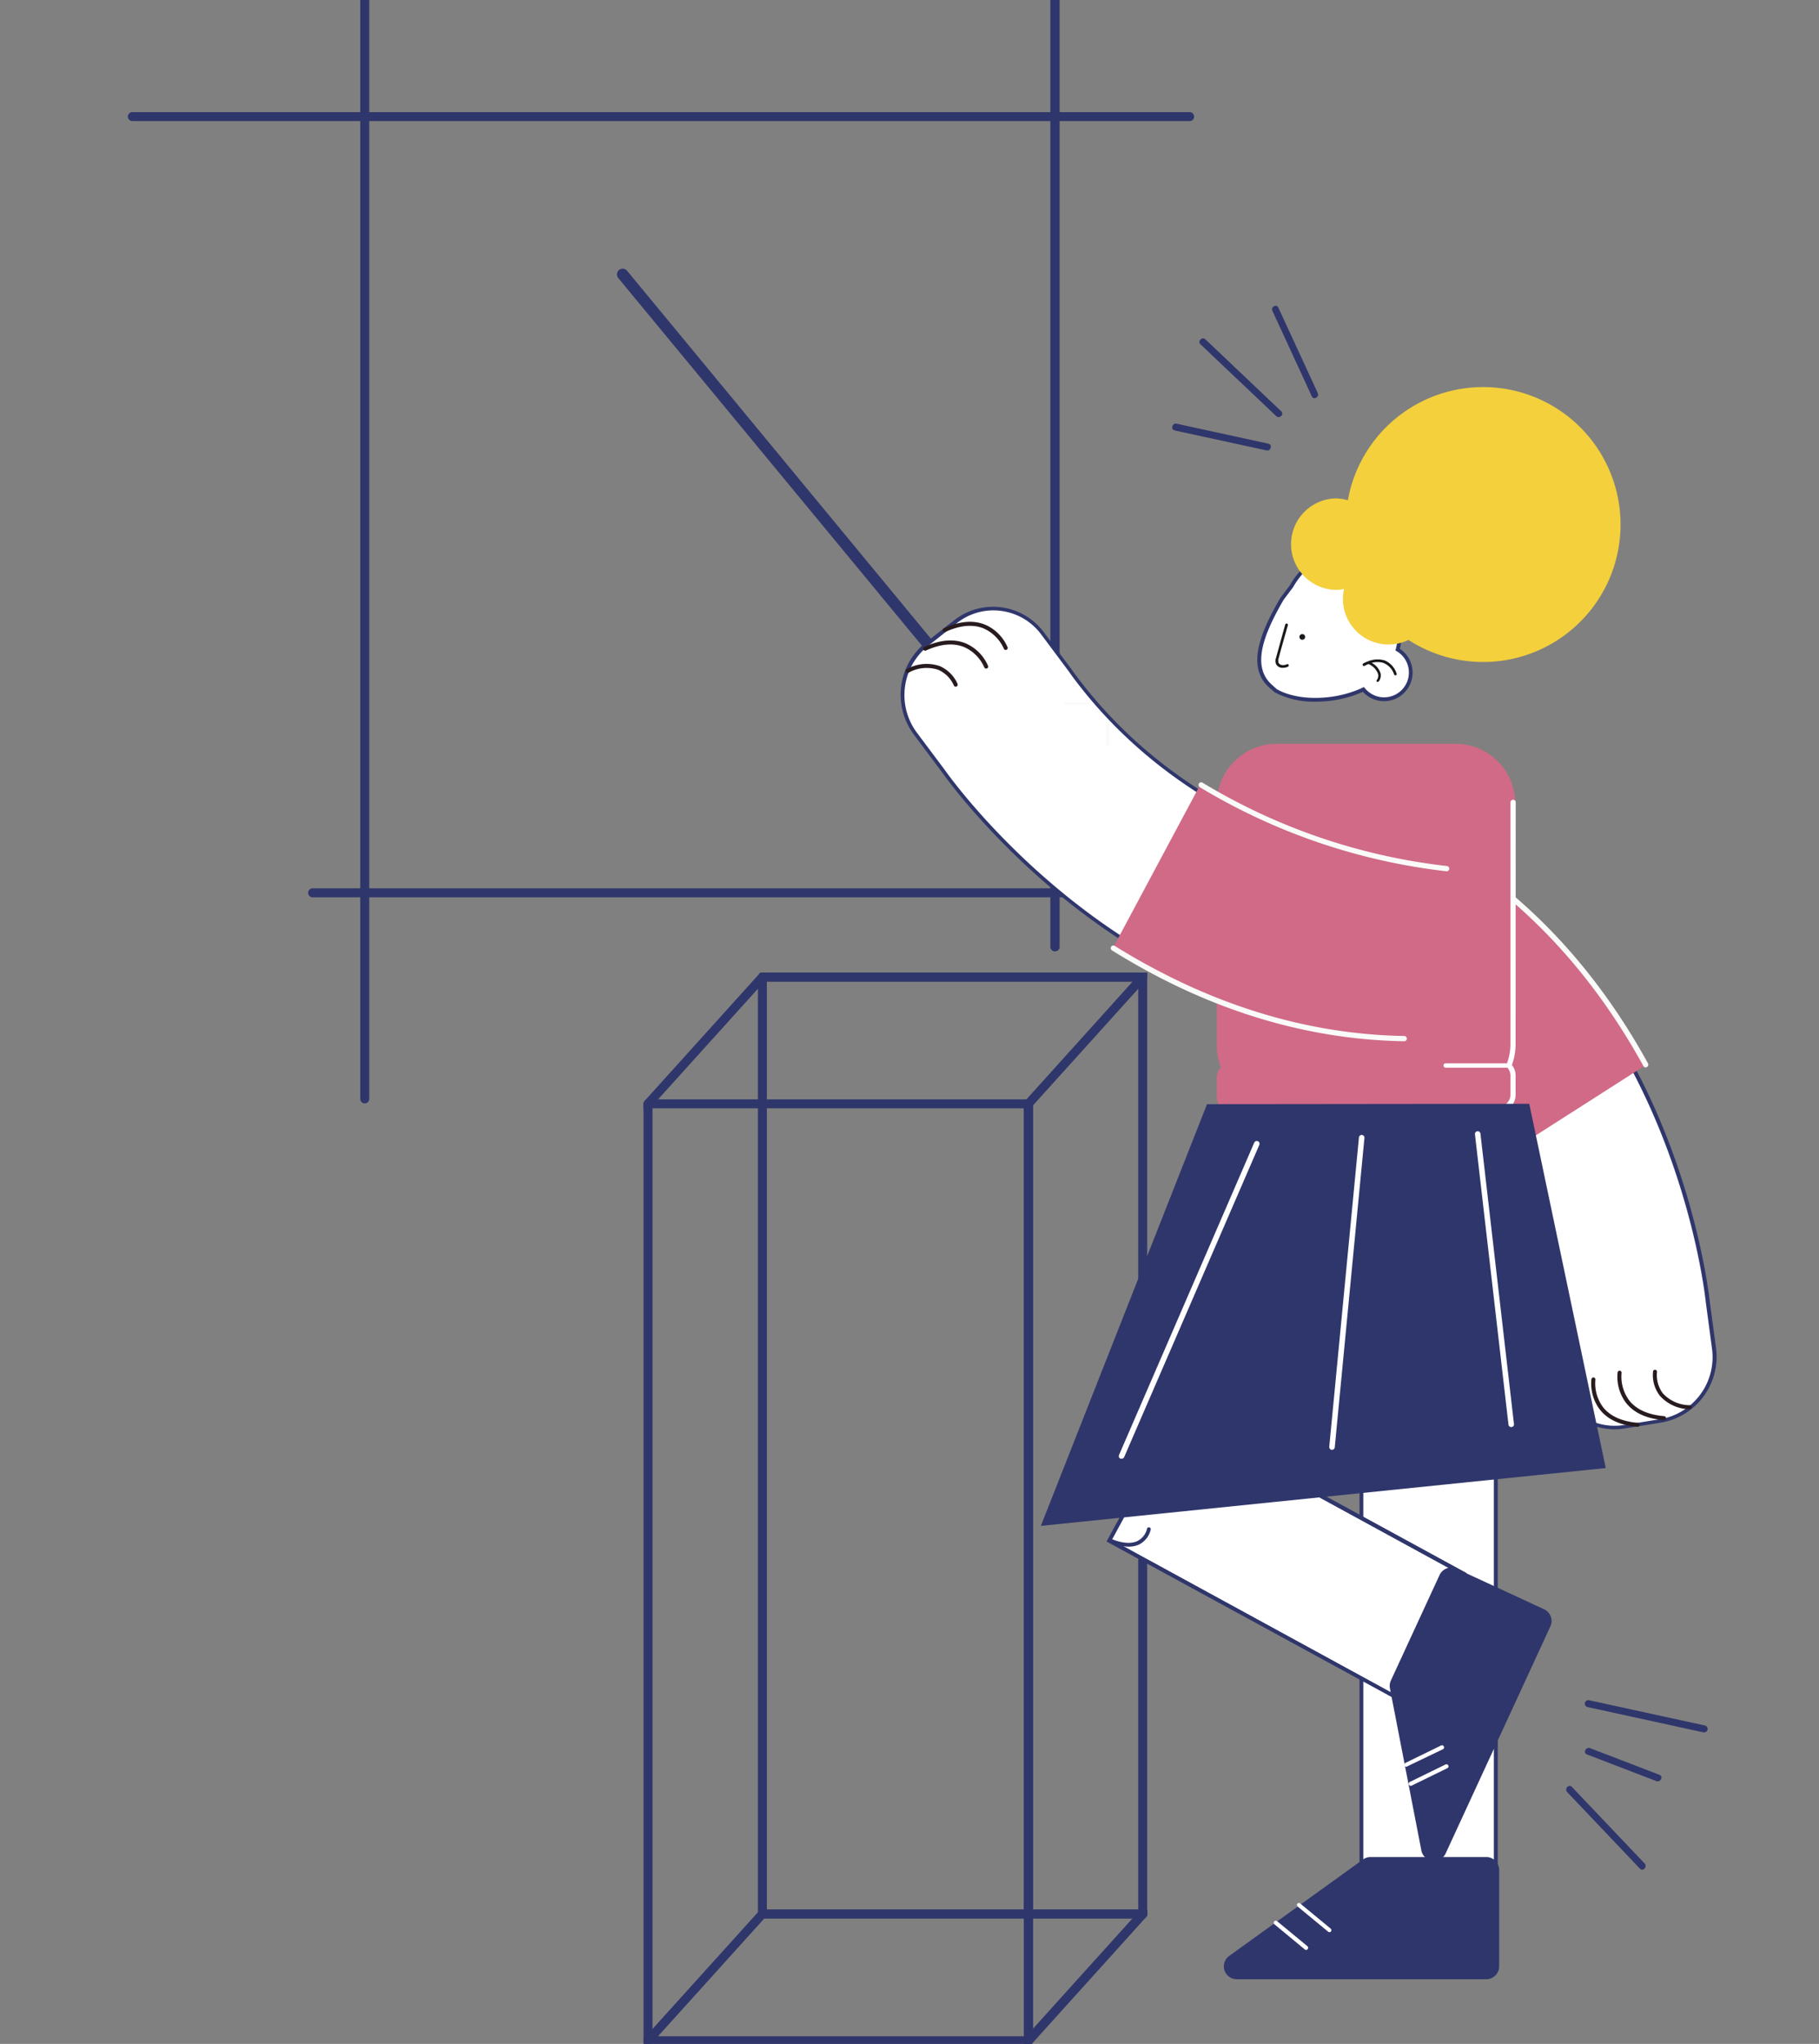 <svg xmlns="http://www.w3.org/2000/svg" viewBox="0 0 314.15 352.84"><rect x="0" y="0" width="314.15" height="352.84" fill="#808080" stroke="none"/><title>Mesa de trabajo 43</title><g id="Capa_1" data-name="Capa 1"><line x1="107.54" y1="47.34" x2="187.78" y2="144.47" fill="#fff"/><path d="M187.78,145.46a1,1,0,0,1-.76-.36L106.78,48a1,1,0,0,1,.13-1.39,1,1,0,0,1,1.39.13l80.24,97.13a1,1,0,0,1-.13,1.39A1,1,0,0,1,187.78,145.46Z" fill="#2f366b"/><path d="M111.57,189.78l-.23.26a.76.76,0,0,0-.2.51V353.06H178l.42-.48V189.78Zm65.27,161.73H112.69V191.32h64.15Z" fill="#2f366b"/><path d="M131.32,167.9l-.43.48v162.8h66.8l.43-.48V167.9Zm65.26,161.74H132.44V169.45h64.14Z" fill="#2f366b"/><path d="M196.58,170.69l1.54-1.72V167.9h-66.8l-.43.48-19.32,21.4-.23.26a.76.76,0,0,0-.2.51v1.12c.37.12,1.1-.32,1.35-.6l1.16-1.29,17.24-19.09,1.12-1.24h63.6l-18.34,20.33L177,190l-.2.22V329.64H131.32l-.43.48-18.2,20.14-1.35,1.5a.79.79,0,0,0-.2.52.8.8,0,0,0,.26.58.76.76,0,0,0,1.09-.06l1.16-1.29L132,331.18h44.83v21.88H178l.42-.48,19.31-21.4.43-.48v-1.06H178.38V190.85Zm-1,160.49-17.23,19.09V331.18Z" fill="#2f366b"/><path d="M205.46,20.9H22.85a.77.77,0,1,1,0-1.54H205.46a.77.77,0,1,1,0,1.54Z" fill="#2f366b"/><path d="M182.18,164.23a.78.78,0,0,1-.78-.77V0a.77.77,0,0,1,.78-.77A.76.76,0,0,1,183,0V163.46A.77.77,0,0,1,182.18,164.23Z" fill="#2f366b"/><path d="M230.92,154.9H54a.77.77,0,0,1-.78-.77.78.78,0,0,1,.78-.78h176.9a.78.78,0,0,1,.78.78A.77.77,0,0,1,230.92,154.9Z" fill="#2f366b"/><path d="M63,190.48a.78.78,0,0,1-.78-.77V0A.77.77,0,0,1,63-.77a.77.77,0,0,1,.77.77V189.71A.78.78,0,0,1,63,190.48Z" fill="#2f366b"/><path d="M286.73,245.3l-6.21,1a10.57,10.57,0,0,1-12.14-9.13l-1.06-8c0-.13,0-.25,0-.38h0c-4.77-39.36-36.94-60.27-36.94-60.27l18.5-19.72c40.08,23.27,45.81,73.47,46.08,76,0,0,0,0,0,.07l1.06,8A11.16,11.16,0,0,1,286.73,245.3Z" fill="#fff"/><path d="M278.84,246.74a10.76,10.76,0,0,1-6.48-2.16,10.94,10.94,0,0,1-4.3-7.39l-1.06-8a2.13,2.13,0,0,1,0-.25l0-.13c-4.69-38.76-36.47-59.83-36.79-60l-.33-.22,18.95-20.2.22.13c40.28,23.38,46,74.08,46.24,76.22l1.08,8a11.53,11.53,0,0,1-9.54,12.85l-6.21,1A11.21,11.21,0,0,1,278.84,246.74Zm-11.27-18.33.06.52a1.5,1.5,0,0,0,0,.2l1.06,8A10.23,10.23,0,0,0,280.47,246l6.21-1a10.86,10.86,0,0,0,9-12.12l-1.07-8c-.23-2.21-5.92-52.4-45.7-75.67l-18.06,19.26c3.39,2.34,32.11,23.21,36.72,59.93Z" fill="#2f366b"/><path d="M282.86,246.31h0c-3-.24-5.16-1.23-6.53-2.94a7.4,7.4,0,0,1-1.48-5.29.34.34,0,0,1,.68.1,6.87,6.87,0,0,0,1.34,4.76c1.25,1.56,3.28,2.46,6,2.68a.35.35,0,0,1,0,.69Z" fill="#281b1f"/><path d="M287.38,245.15h0c-3-.23-5.16-1.23-6.53-2.94a7.46,7.46,0,0,1-1.48-5.29.35.35,0,0,1,.39-.29.34.34,0,0,1,.29.39,6.92,6.92,0,0,0,1.35,4.77c1.24,1.55,3.28,2.45,6,2.68a.33.33,0,0,1,.32.37A.34.34,0,0,1,287.38,245.15Z" fill="#281b1f"/><path d="M291.81,243.27h0a7,7,0,0,1-5.15-2.33,5.81,5.81,0,0,1-1.17-4.18.34.34,0,1,1,.68.09,5.29,5.29,0,0,0,1,3.67,6.37,6.37,0,0,0,4.66,2.06.35.35,0,0,1,.32.37A.35.35,0,0,1,291.81,243.27Z" fill="#281b1f"/><path d="M257.29,201.08a103.91,103.91,0,0,0-30-33.35l20.69-22c17,9.89,28.52,24.13,36.23,38.15" fill="#d06a87"/><path d="M284.22,184.28a.44.44,0,0,1-.39-.24c-9.14-16.61-21.28-29.38-36.07-38a.46.46,0,0,1-.17-.62.45.45,0,0,1,.62-.16c14.94,8.67,27.19,21.56,36.41,38.32a.45.45,0,0,1-.18.61A.43.43,0,0,1,284.22,184.28Z" fill="#fafaf9"/><path d="M257.29,201.54a.45.45,0,0,1-.39-.23,104.7,104.7,0,0,0-29.84-33.2.43.43,0,0,1-.14-.62.46.46,0,0,1,.63-.14,105.44,105.44,0,0,1,30.14,33.51.46.46,0,0,1-.18.62A.43.43,0,0,1,257.29,201.54Z" fill="#fafaf9"/><path d="M221.4,103.37l1.61-2.14c3.25-5.63,7.27-5.59,12.9-2.34a11.77,11.77,0,0,1,5.47,13.24,4.61,4.61,0,1,1-5.91,6.88c-4.71,2.24-11.26,2.47-15.18.2l-.91-.82C215.61,115,218.15,109,221.4,103.37Z" fill="#fff"/><path d="M227.22,121.13a14.4,14.4,0,0,1-7.09-1.63l-1-.87c-4-3.65-1.26-9.84,2-15.42l0,0,1.61-2.14c3.06-5.31,7.06-6,13.32-2.42A12.1,12.1,0,0,1,241.76,112a4.9,4.9,0,0,1,2.2,4.1,4.93,4.93,0,0,1-8.58,3.33A20,20,0,0,1,227.22,121.13Zm-5.54-17.58c-3.09,5.35-5.75,11.26-2.08,14.6l.91.82c3.66,2.1,10.05,2,14.82-.26l.23-.11.16.2a4.28,4.28,0,1,0,5.49-6.39l-.21-.13.06-.24a11.45,11.45,0,0,0-5.32-12.87c-6-3.48-9.51-2.85-12.44,2.23Z" fill="#2f366b"/><path d="M210.15,138.74a10.33,10.33,0,0,1,10.31-10.34h30.93a10.32,10.32,0,0,1,10.31,10.34v41.83a10.26,10.26,0,0,1-.7,3.73,2.46,2.46,0,0,1,.7,1.72v3.36a2.45,2.45,0,0,1-2.44,2.45H212.59a2.45,2.45,0,0,1-2.44-2.45V186a2.46,2.46,0,0,1,.7-1.72,10.48,10.48,0,0,1-.7-3.73Z" fill="#d06a87"/><circle cx="224.91" cy="109.95" r="0.49" fill="#19191d"/><path d="M221.56,115.28a1.25,1.25,0,0,1-1.17-.62,1.61,1.61,0,0,1,0-1.14c.33-1.22.67-2.43,1-3.64.19-.69.39-1.38.58-2.07a.23.23,0,0,1,.29-.16.23.23,0,0,1,.16.28c-.2.69-.39,1.39-.59,2.08-.34,1.21-.69,2.42-1,3.63a1.13,1.13,0,0,0,0,.8c.25.48,1,.44,1.41.23a.22.22,0,0,1,.31.1.23.23,0,0,1-.1.31A2,2,0,0,1,221.56,115.28Z" fill="#19191d"/><path d="M239.11,114a4.37,4.37,0,0,0-2.81.15h0a5.73,5.73,0,0,0-.86.39.23.23,0,0,0-.08.32.24.24,0,0,0,.32.08,5.4,5.4,0,0,1,.67-.31,3,3,0,0,1,1.66,1.74,1.23,1.23,0,0,1-.21,1,.24.24,0,0,0,0,.33.21.21,0,0,0,.15,0,.25.25,0,0,0,.18-.08,1.71,1.71,0,0,0,.31-1.35,3.09,3.09,0,0,0-1.54-1.84,3.62,3.62,0,0,1,2,0,3.2,3.2,0,0,1,1.87,2,.25.25,0,0,0,.22.15l.09,0a.23.23,0,0,0,.12-.3A3.64,3.64,0,0,0,239.11,114Z" fill="#19191d"/><path d="M256.14,66.82a23.73,23.73,0,0,0-23.36,19.54,7.53,7.53,0,0,0-2.19-.32,7.9,7.9,0,0,0,0,15.79,7.63,7.63,0,0,0,1.53-.15,7.81,7.81,0,0,0-.19,1.69,7.88,7.88,0,0,0,11.32,7.1,23.73,23.73,0,1,0,12.89-43.65Z" fill="#f3d03c"/><path d="M160.1,111.23l4.94-3.87a10.56,10.56,0,0,1,15.05,2l4.81,6.44c.08.1.14.21.21.31h0c23.37,32,61.65,34.59,61.65,34.59L240.25,177c-46.34-.76-75.84-41.78-77.29-43.84l0,0-4.82-6.44A11.18,11.18,0,0,1,160.1,111.23Z" fill="#fff"/><path d="M240.5,177.31h-.26c-46.54-.76-76.3-42.21-77.55-44l-4.85-6.48a11.53,11.53,0,0,1,2-15.88l4.94-3.87a10.91,10.91,0,0,1,15.52,2.1l4.82,6.44.14.21.08.11c23,31.54,61,34.43,61.4,34.45l.4,0Zm-80.2-65.82a10.86,10.86,0,0,0-1.94,15l4.82,6.44c1.28,1.82,30.75,42.85,76.81,43.76L246.36,151c-4.1-.4-39.35-4.61-61.29-34.41h0l-.31-.44-.11-.16-4.81-6.44a10.27,10.27,0,0,0-6.93-4.09,10.15,10.15,0,0,0-7.66,2.11Z" fill="#2f366b"/><path d="M173.69,112.2a.33.33,0,0,1-.32-.22,6.89,6.89,0,0,0-3.5-3.5c-1.85-.75-4.06-.55-6.58.6a.34.34,0,1,1-.29-.62c2.7-1.24,5.1-1.45,7.14-.62a7.42,7.42,0,0,1,3.87,3.89.35.35,0,0,1-.2.45A.25.25,0,0,1,173.69,112.2Z" fill="#281b1f"/><path d="M170.32,115.42a.36.36,0,0,1-.33-.22,6.8,6.8,0,0,0-3.49-3.5c-1.85-.75-4.07-.55-6.58.6a.34.34,0,1,1-.29-.62c2.7-1.24,5.1-1.45,7.14-.62a7.42,7.42,0,0,1,3.87,3.89.35.35,0,0,1-.2.45Z" fill="#281b1f"/><path d="M165.05,118.54a.34.34,0,0,1-.32-.22,5.26,5.26,0,0,0-2.69-2.69,6.32,6.32,0,0,0-5.07.47.35.35,0,1,1-.29-.63,7,7,0,0,1,5.63-.48,6,6,0,0,1,3.07,3.08.36.36,0,0,1-.2.45A.27.27,0,0,1,165.05,118.54Z" fill="#281b1f"/><path d="M207.22,135.59a103.93,103.93,0,0,0,42.45,14.49l-7.3,29.34c-19.69-.32-36.67-7.15-50.24-15.62" fill="#d06a87"/><path d="M242.52,179.75h0c-17.27-.28-34.25-5.56-50.48-15.69a.45.45,0,0,1,.48-.77c16.09,10,32.91,15.27,50,15.55a.47.47,0,0,1,.45.47A.45.45,0,0,1,242.52,179.75Z" fill="#fafaf9"/><path d="M249.81,150.41h0a105.57,105.57,0,0,1-42.65-14.55.46.46,0,0,1,.47-.78,104.28,104.28,0,0,0,42.24,14.42.47.47,0,0,1,.43.49A.46.46,0,0,1,249.81,150.41Z" fill="#fafaf9"/><line x1="191.31" y1="128.73" x2="191.31" y2="124.77" fill="#f3d03c"/><rect x="191.01" y="124.77" width="0.6" height="3.96" fill="#fafaf9"/><line x1="184.07" y1="121.45" x2="188.04" y2="121.45" fill="#f3d03c"/><path d="M188,121.65h-4a.2.2,0,1,1,0-.4h4a.2.2,0,1,1,0,.4Z" fill="#fafaf9"/><rect x="235.13" y="238.72" width="23.21" height="88.38" transform="translate(493.47 565.82) rotate(-180)" fill="#fff"/><path d="M258.67,327.42H234.8v-89h23.87Zm-23.22-.65H258V239.05H235.45Z" fill="#2f366b"/><rect x="210.05" y="240.57" width="24.3" height="56.52" transform="translate(564.6 202.47) rotate(118.61)" fill="#fff"/><path d="M241.33,293.47l-50.2-27.37,11.94-21.91,50.2,27.38ZM192,265.83l49,26.75,11.31-20.75-49-26.75Z" fill="#2f366b"/><path d="M258.91,322.79v16.66a2.22,2.22,0,0,1-2.21,2.22H213.56a2.22,2.22,0,0,1-1.3-4L235.41,321a2.21,2.21,0,0,1,1.29-.42h20A2.21,2.21,0,0,1,258.91,322.79Z" fill="#2f366b"/><path d="M229.61,333.55a.38.38,0,0,1-.23-.08l-5.26-4.34a.37.37,0,0,1-.05-.51.36.36,0,0,1,.51,0l5.25,4.33a.36.36,0,0,1,0,.51A.37.37,0,0,1,229.61,333.55Z" fill="#fff"/><path d="M225.59,336.62a.34.34,0,0,1-.23-.08l-5.25-4.34a.34.34,0,0,1-.05-.5.36.36,0,0,1,.5-.05l5.26,4.34a.35.35,0,0,1,0,.5A.34.34,0,0,1,225.59,336.62Z" fill="#fff"/><path d="M241.33,293.47l-50.2-27.37,11.94-21.91,50.2,27.38ZM192,265.83l49,26.75,11.31-20.75-49-26.75Z" fill="#2f366b"/><path d="M251.53,270.8l15.13,7a2.23,2.23,0,0,1,1.08,3l-18.07,39.16a2.22,2.22,0,0,1-4.19-.5l-5.43-28a2.17,2.17,0,0,1,.16-1.35l8.38-18.15A2.22,2.22,0,0,1,251.53,270.8Z" fill="#2f366b"/><path d="M242.9,305a.36.36,0,0,1-.32-.21.35.35,0,0,1,.16-.47l6.14-3a.35.35,0,0,1,.48.17.36.36,0,0,1-.16.48l-6.15,2.95A.42.42,0,0,1,242.9,305Z" fill="#fff"/><path d="M243.66,308.29a.36.36,0,0,1-.15-.69l6.14-3a.36.36,0,0,1,.48.17.35.35,0,0,1-.17.47l-6.14,3A.47.47,0,0,1,243.66,308.29Z" fill="#fff"/><path d="M191.64,265.87s5.42,2.71,6.77-1.9" fill="#fff"/><path d="M194.89,267a8.41,8.41,0,0,1-3.39-.83.32.32,0,0,1-.15-.44.33.33,0,0,1,.44-.14s2.67,1.31,4.58.47a3.18,3.18,0,0,0,1.73-2.17.32.32,0,0,1,.4-.22.33.33,0,0,1,.23.41,3.84,3.84,0,0,1-2.1,2.59A4.41,4.41,0,0,1,194.89,267Z" fill="#2f366b"/><path d="M221.27,71,208.18,58.58c-.56-.53-1.42.32-.85.86l13.09,12.4c.56.53,1.42-.32.85-.85Z" fill="#2f366b"/><path d="M219.05,76.59,203.2,73.14c-.76-.16-1.08,1-.32,1.17l15.85,3.44c.76.17,1.08-1,.32-1.16Z" fill="#2f366b"/><path d="M227.57,67.82l-6.8-14.73c-.33-.7-1.37-.09-1,.61l6.79,14.73c.33.7,1.37.09,1-.61Z" fill="#2f366b"/><path d="M274.06,302.86l12,4.61c.72.27,1.28-.8.55-1.08l-12-4.61c-.72-.27-1.28.8-.55,1.08Z" fill="#2f366b"/><path d="M270.66,309.37l12.57,13.22c.54.56,1.34-.34.81-.9l-12.57-13.22c-.54-.56-1.34.34-.81.9Z" fill="#2f366b"/><path d="M274.18,294.69l20,4.36a.6.6,0,0,0,.26-1.18l-20-4.36a.6.6,0,0,0-.26,1.18Z" fill="#2f366b"/><path d="M261.77,138.52a.45.45,0,0,0-.45-.46.46.46,0,0,0-.46.46v41.7a9.65,9.65,0,0,1-.6,3.34H249.67a.38.38,0,0,0,0,.76h10.67a2,2,0,0,1,.52,1.33V189a2,2,0,0,1-2,2,.46.46,0,0,0-.46.46.45.45,0,0,0,.46.45,2.9,2.9,0,0,0,2.89-2.9v-3.35a2.86,2.86,0,0,0-.64-1.81,10.46,10.46,0,0,0,.64-3.62Z" fill="#fff"/><polygon points="264.11 190.55 277.32 253.43 179.76 263.41 208.46 190.61 264.11 190.55" fill="#2f366b"/><path d="M261,246.36a.49.49,0,0,1-.48-.43l-5.79-50.12a.47.47,0,0,1,.42-.52.47.47,0,0,1,.53.41l5.79,50.13a.46.46,0,0,1-.42.52Z" fill="#fff"/><path d="M230,250.28h0a.49.49,0,0,1-.43-.53l5.12-53.34a.48.48,0,1,1,.95.09l-5.12,53.35A.48.48,0,0,1,230,250.28Z" fill="#fff"/><path d="M193.7,251.81a.43.43,0,0,1-.19,0,.48.48,0,0,1-.25-.63l23.35-53.92a.48.48,0,0,1,.63-.25.47.47,0,0,1,.25.63l-23.35,53.92A.48.48,0,0,1,193.7,251.81Z" fill="#fff"/></g></svg>